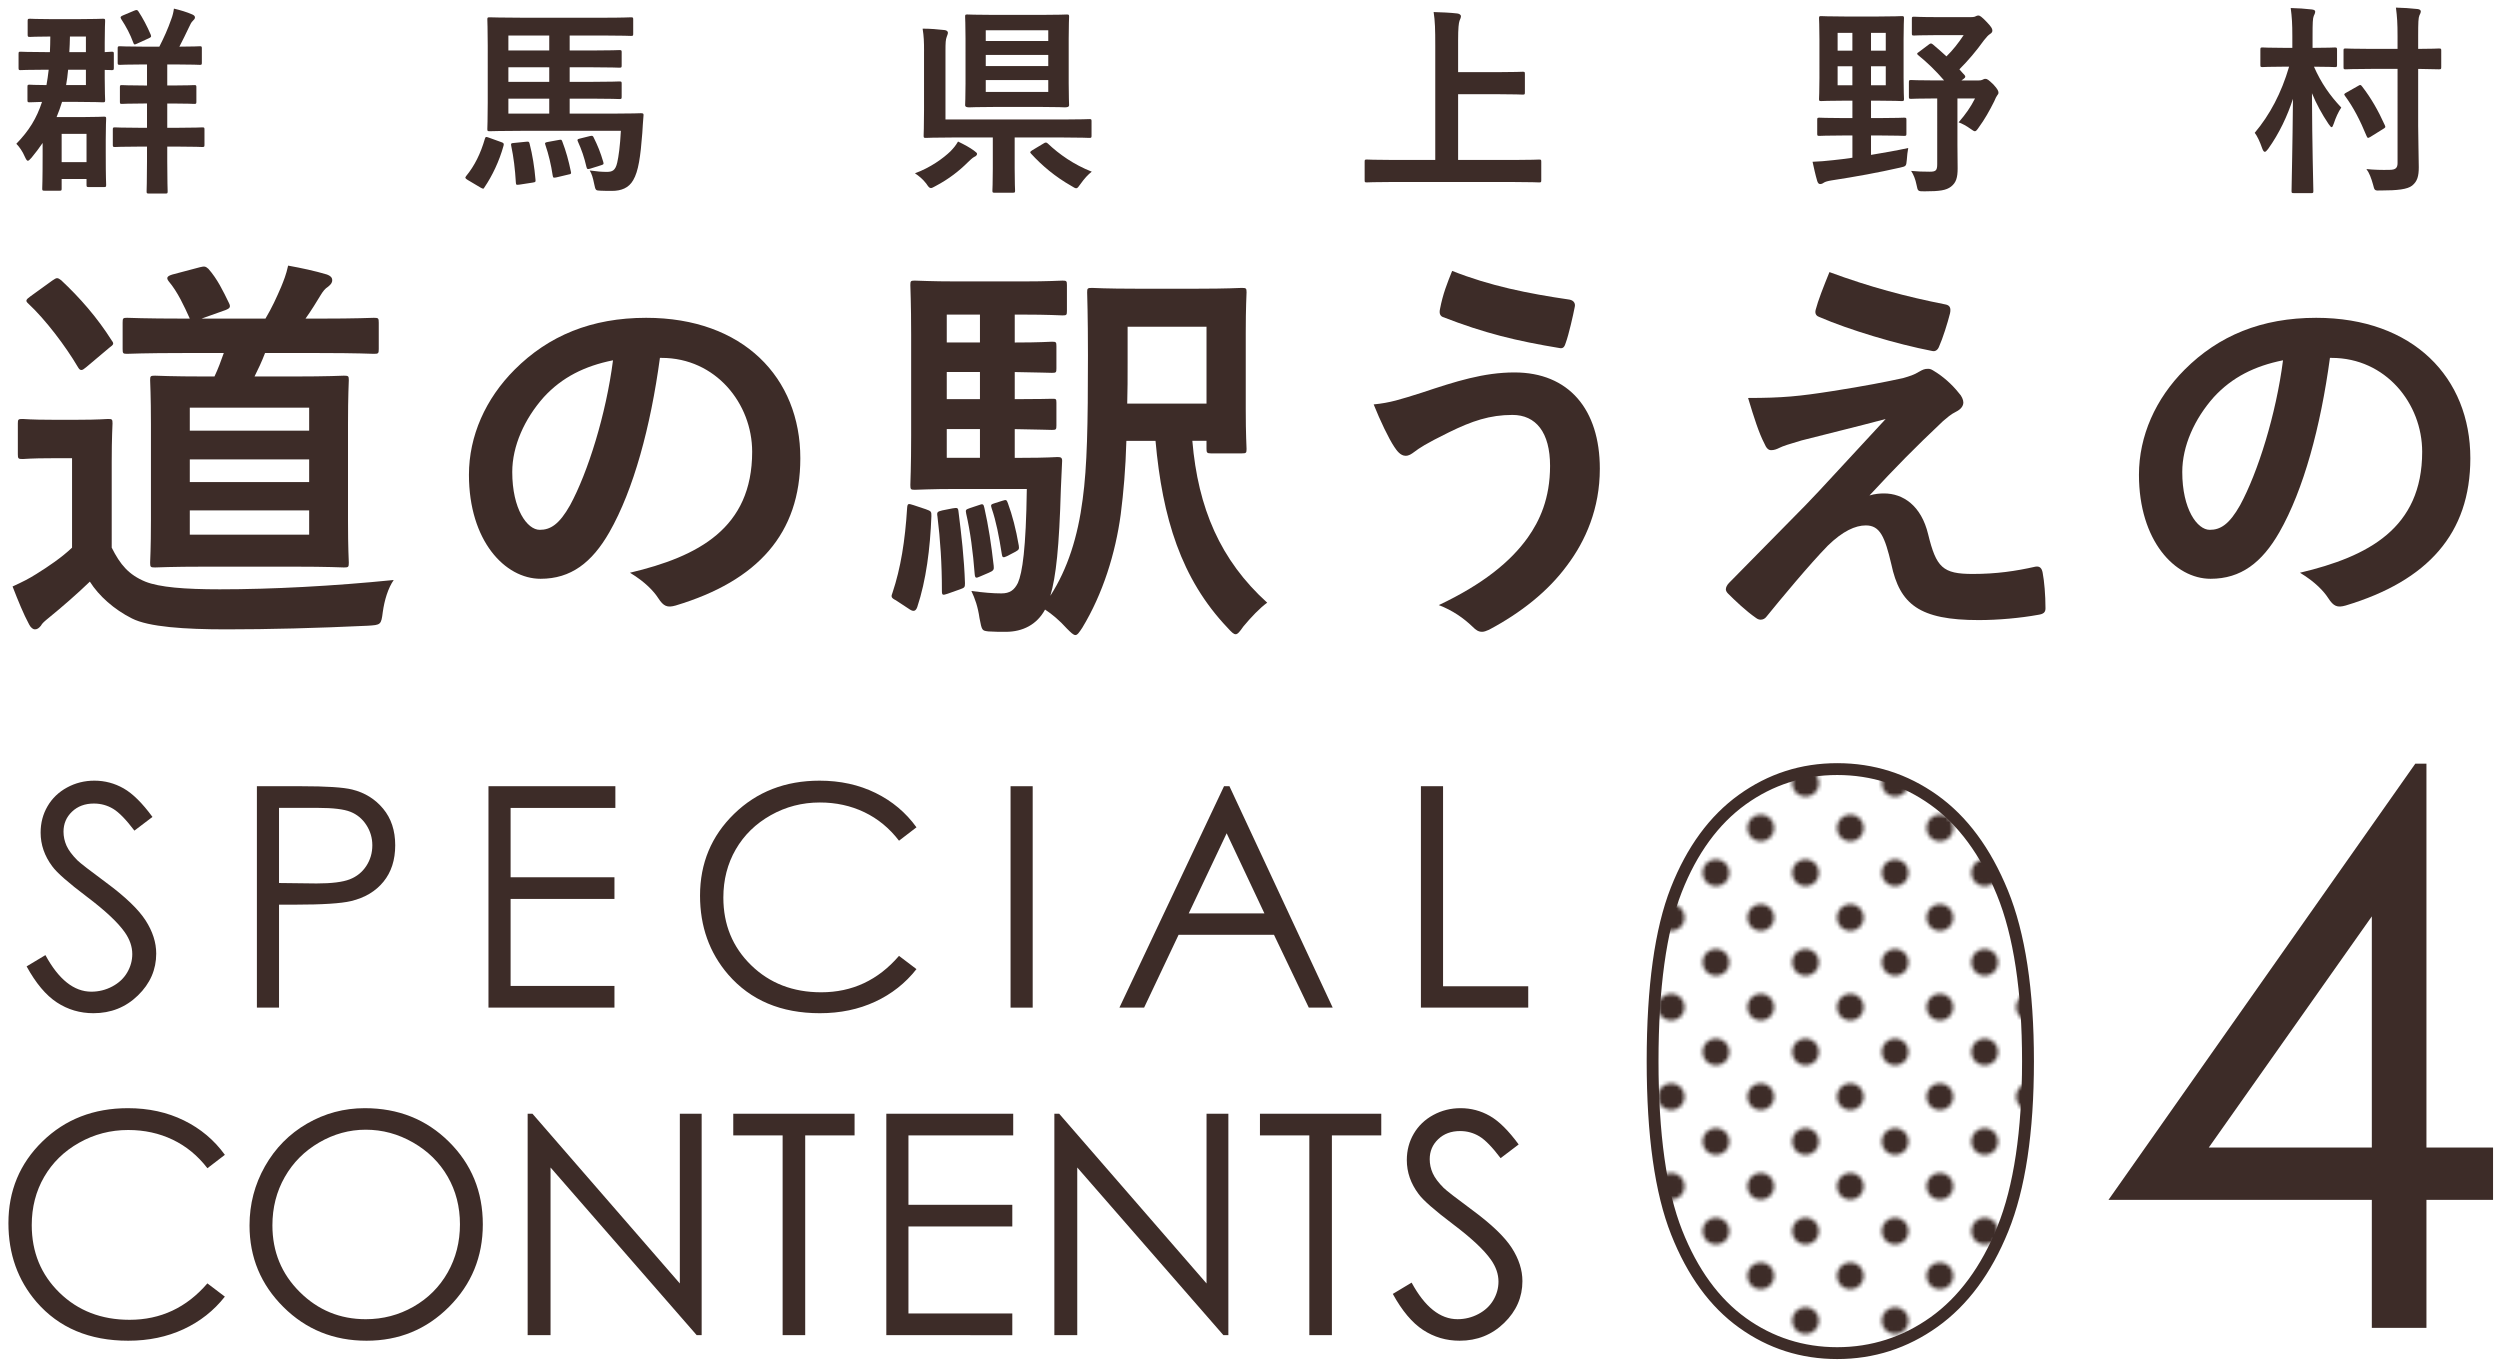 <?xml version="1.0" encoding="utf-8"?>
<!-- Generator: Adobe Illustrator 15.0.0, SVG Export Plug-In  -->
<!DOCTYPE svg PUBLIC "-//W3C//DTD SVG 1.1//EN" "http://www.w3.org/Graphics/SVG/1.1/DTD/svg11.dtd">
<svg version="1.1"
	 xmlns="http://www.w3.org/2000/svg" xmlns:xlink="http://www.w3.org/1999/xlink" xmlns:a="http://ns.adobe.com/AdobeSVGViewerExtensions/3.0/"
	 x="0px" y="0px" width="211px" height="115px" viewBox="-0.333 0 211 115" enable-background="new -0.333 0 211 115"
	 xml:space="preserve">
<defs>
	
		<pattern  x="-139" y="4783" width="48" height="48" patternUnits="userSpaceOnUse" id="Unnamed_Pattern" viewBox="3.6 -51.599 48 48" overflow="visible">
		<g>
			<polygon fill="none" points="3.6,-51.6 51.6,-51.6 51.6,-3.6 3.6,-3.6 			"/>
			<g>
				<defs>
					<rect id="SVGID_1_" x="3.6" y="-51.6" width="48" height="48"/>
				</defs>
				<clipPath id="SVGID_2_">
					<use xlink:href="#SVGID_1_"  overflow="visible"/>
				</clipPath>
				<g clip-path="url(#SVGID_2_)">
					<path fill="#3D2C28" d="M27.6,0c1.988,0,3.6-1.609,3.6-3.6c0-1.988-1.612-3.6-3.6-3.6c-1.989,0-3.6,1.611-3.6,3.6
						C24-1.609,25.611,0,27.6,0z"/>
					<path fill="#3D2C28" d="M51.6,0c1.988,0,3.6-1.609,3.6-3.6c0-1.988-1.612-3.6-3.6-3.6c-1.989,0-3.6,1.611-3.6,3.6
						C48-1.609,49.611,0,51.6,0z"/>
					<path fill="#3D2C28" d="M27.6-24c1.988,0,3.6-1.609,3.6-3.6c0-1.988-1.612-3.6-3.6-3.6c-1.989,0-3.6,1.611-3.6,3.6
						C24-25.609,25.611-24,27.6-24z"/>
					<path fill="#3D2C28" d="M51.6-24c1.988,0,3.6-1.609,3.6-3.6c0-1.988-1.612-3.6-3.6-3.6c-1.989,0-3.6,1.611-3.6,3.6
						C48-25.609,49.611-24,51.6-24z"/>
					<path fill="#3D2C28" d="M39.6-12c1.988,0,3.6-1.609,3.6-3.6c0-1.988-1.612-3.6-3.6-3.6c-1.989,0-3.6,1.611-3.6,3.6
						C36-13.609,37.611-12,39.6-12z"/>
					<path fill="#3D2C28" d="M15.6-12c1.988,0,3.6-1.609,3.6-3.6c0-1.988-1.612-3.6-3.6-3.6c-1.989,0-3.6,1.611-3.6,3.6
						C12-13.609,13.611-12,15.6-12z"/>
					<path fill="#3D2C28" d="M39.6-36c1.988,0,3.6-1.609,3.6-3.6c0-1.988-1.612-3.6-3.6-3.6c-1.989,0-3.6,1.611-3.6,3.6
						C36-37.609,37.611-36,39.6-36z"/>
					<path fill="#3D2C28" d="M15.6-36c1.988,0,3.6-1.609,3.6-3.6c0-1.988-1.612-3.6-3.6-3.6c-1.989,0-3.6,1.611-3.6,3.6
						C12-37.609,13.611-36,15.6-36z"/>
				</g>
				<g clip-path="url(#SVGID_2_)">
					<path fill="#3D2C28" d="M3.6,0c1.988,0,3.6-1.609,3.6-3.6c0-1.988-1.612-3.6-3.6-3.6C1.611-7.199,0-5.588,0-3.6
						C0-1.609,1.611,0,3.6,0z"/>
					<path fill="#3D2C28" d="M3.6-24c1.988,0,3.6-1.609,3.6-3.6c0-1.988-1.612-3.6-3.6-3.6c-1.989,0-3.6,1.611-3.6,3.6
						C0-25.609,1.611-24,3.6-24z"/>
				</g>
				<g clip-path="url(#SVGID_2_)">
					<path fill="#3D2C28" d="M27.6-47.999c1.988,0,3.6-1.609,3.6-3.6c0-1.988-1.612-3.6-3.6-3.6c-1.989,0-3.6,1.611-3.6,3.6
						C24-49.608,25.611-47.999,27.6-47.999z"/>
					<path fill="#3D2C28" d="M51.6-47.999c1.988,0,3.6-1.609,3.6-3.6c0-1.988-1.612-3.6-3.6-3.6c-1.989,0-3.6,1.611-3.6,3.6
						C48-49.608,49.611-47.999,51.6-47.999z"/>
				</g>
				<path clip-path="url(#SVGID_2_)" fill="#3D2C28" d="M3.6-47.999c1.988,0,3.6-1.609,3.6-3.6c0-1.988-1.612-3.6-3.6-3.6
					c-1.989,0-3.6,1.611-3.6,3.6C0-49.608,1.611-47.999,3.6-47.999z"/>
			</g>
		</g>
	</pattern>
</defs>
<path fill="#3D2C28" d="M9.095,46.221c0.718,1.434,1.435,2.288,2.835,2.868c1.195,0.478,3.313,0.649,6.283,0.649
	c4.405,0,9.596-0.273,14.684-0.786c-0.478,0.683-0.785,1.708-0.922,2.698c-0.137,1.092-0.171,1.092-1.264,1.161
	c-4.337,0.205-8.4,0.307-11.952,0.307c-3.517,0-6.557-0.205-7.956-0.922c-1.503-0.751-2.801-1.912-3.552-3.107
	c-1.059,1.024-2.356,2.151-3.449,3.04c-0.376,0.307-0.58,0.478-0.683,0.683c-0.171,0.205-0.308,0.307-0.513,0.307
	c-0.137,0-0.342-0.137-0.478-0.41c-0.479-0.888-0.923-1.981-1.4-3.21c0.888-0.41,1.366-0.649,2.015-1.059
	c0.99-0.615,2.151-1.4,3.005-2.219v-7.547H4.076c-1.844,0-2.322,0.068-2.493,0.068c-0.376,0-0.41-0.034-0.41-0.41v-2.595
	c0-0.342,0.034-0.376,0.41-0.376c0.171,0,0.649,0.068,2.493,0.068h2.151c1.81,0,2.356-0.068,2.562-0.068
	c0.341,0,0.375,0.034,0.375,0.376c0,0.205-0.068,1.161-0.068,3.244V46.221z M4.076,23.682c0.205-0.136,0.308-0.205,0.409-0.205
	c0.103,0,0.205,0.068,0.342,0.171c1.571,1.468,3.039,3.142,4.269,5.088c0.205,0.273,0.171,0.341-0.205,0.614L6.944,30.99
	c-0.205,0.171-0.308,0.239-0.409,0.239c-0.137,0-0.205-0.102-0.308-0.273c-1.024-1.741-2.732-3.995-4.166-5.327
	c-0.273-0.239-0.205-0.342,0.171-0.615L4.076,23.682z M15.311,29.795c-3.552,0-4.713,0.068-4.918,0.068
	c-0.342,0-0.376-0.034-0.376-0.41v-2.22c0-0.376,0.034-0.41,0.376-0.41c0.205,0,1.366,0.068,4.918,0.068h0.375
	c-0.478-1.058-1.024-2.253-1.775-3.141c-0.239-0.308-0.137-0.444,0.308-0.581l2.321-0.615c0.41-0.103,0.479-0.068,0.718,0.137
	c0.751,0.854,1.229,1.844,1.741,2.902c0.171,0.342,0.034,0.444-0.308,0.581l-2.015,0.717h5.396c0.547-0.922,0.922-1.741,1.332-2.697
	c0.205-0.513,0.41-0.991,0.581-1.776c1.127,0.205,2.254,0.444,3.278,0.751c0.272,0.102,0.443,0.239,0.443,0.478
	c0,0.239-0.137,0.375-0.342,0.546c-0.272,0.17-0.443,0.409-0.614,0.683c-0.376,0.615-0.785,1.298-1.298,2.015h1.093
	c3.313,0,4.474-0.068,4.679-0.068c0.376,0,0.41,0.034,0.41,0.41v2.22c0,0.376-0.034,0.41-0.41,0.41
	c-0.205,0-1.366-0.068-4.679-0.068h-4.508c-0.272,0.717-0.58,1.366-0.888,1.98h3.244c3.039,0,4.132-0.069,4.303-0.069
	c0.376,0,0.41,0.035,0.41,0.376c0,0.205-0.068,1.264-0.068,3.722v8.128c0,2.424,0.068,3.347,0.068,3.551
	c0,0.375-0.034,0.41-0.41,0.41c-0.171,0-1.264-0.068-4.303-0.068h-7.308c-3.039,0-4.132,0.068-4.337,0.068
	c-0.376,0-0.41-0.034-0.41-0.41c0-0.205,0.068-1.127,0.068-3.551v-8.128c0-2.458-0.068-3.517-0.068-3.722
	c0-0.341,0.034-0.376,0.41-0.376c0.205,0,1.298,0.069,4.337,0.069h0.683c0.308-0.649,0.547-1.298,0.786-1.98H15.311z M15.686,36.351
	H25.76v-1.946H15.686V36.351z M25.76,40.688v-1.913H15.686v1.913H25.76z M25.76,43.079H15.686v2.049H25.76V43.079z"/>
<path fill="#3D2C28" d="M55.365,30.205c-0.785,5.805-2.22,11.133-4.269,14.718c-1.468,2.561-3.244,3.927-5.805,3.927
	c-3.006,0-6.045-3.21-6.045-8.776c0-3.278,1.4-6.42,3.859-8.879c2.868-2.869,6.488-4.371,11.098-4.371
	c8.196,0,13.012,5.054,13.012,11.85c0,6.352-3.586,10.347-10.519,12.431c-0.717,0.205-1.024,0.068-1.469-0.615
	c-0.375-0.581-1.092-1.366-2.39-2.151c5.771-1.366,10.313-3.757,10.313-10.211c0-4.063-3.073-7.922-7.649-7.922H55.365z
	 M45.564,33.517c-1.639,1.844-2.663,4.132-2.663,6.318c0,3.142,1.264,4.883,2.322,4.883c0.888,0,1.639-0.444,2.561-2.083
	c1.503-2.766,3.04-7.684,3.62-12.226C49.013,30.888,47.101,31.844,45.564,33.517z"/>
<path fill="#3D2C28" d="M77.798,42.976c0.479,0.171,0.479,0.205,0.479,0.581c-0.103,2.732-0.444,5.43-1.195,7.684
	c-0.137,0.376-0.342,0.376-0.615,0.205l-1.195-0.786c-0.409-0.205-0.409-0.307-0.273-0.649c0.684-2.049,1.06-4.371,1.229-7.137
	c0.034-0.41,0.103-0.376,0.547-0.239L77.798,42.976z M80.462,41.269c-2.322,0-3.211,0.069-3.586,0.069
	c-0.342,0-0.376-0.035-0.376-0.41c0-0.205,0.068-1.468,0.068-4.166v-8.503c0-2.698-0.068-3.961-0.068-4.2
	c0-0.341,0.034-0.376,0.376-0.376c0.375,0,1.264,0.069,3.586,0.069h5.497c2.22,0,3.177-0.069,3.381-0.069
	c0.342,0,0.376,0.035,0.376,0.376v2.186c0,0.341-0.034,0.375-0.376,0.375c-0.204,0-1.161-0.068-3.381-0.068h-0.648v2.356
	c2.151,0,2.937-0.068,3.142-0.068c0.342,0,0.376,0.034,0.376,0.376v1.878c0,0.341-0.034,0.375-0.376,0.375
	c-0.205,0-0.99-0.034-3.142-0.068v2.289c2.117,0,2.937-0.034,3.142-0.034c0.342,0,0.376,0,0.376,0.341v1.913
	c0,0.342-0.034,0.376-0.376,0.376c-0.205,0-0.99-0.034-3.142-0.068v2.424h0.614c2.152,0,2.801-0.068,3.006-0.068
	c0.307,0,0.409,0.068,0.375,0.443l-0.102,2.254c-0.137,4.884-0.41,7.411-0.889,9.016c1.469-2.288,2.322-4.986,2.732-8.162
	c0.375-2.766,0.443-6.215,0.443-12.123c0-3.517-0.068-5.123-0.068-5.327c0-0.342,0.034-0.375,0.41-0.375
	c0.205,0,1.093,0.068,3.825,0.068h4.985c2.698,0,3.62-0.068,3.825-0.068c0.375,0,0.409,0.034,0.409,0.375
	c0,0.205-0.068,1.195-0.068,3.415v6.42c0,2.254,0.068,3.142,0.068,3.381c0,0.341-0.034,0.375-0.409,0.375h-2.596
	c-0.342,0-0.376-0.068-0.376-0.41v-0.649h-1.195c0.479,5.669,2.356,10.074,6.318,13.66c-0.615,0.444-1.366,1.229-2.016,2.015
	c-0.307,0.444-0.478,0.649-0.648,0.649s-0.342-0.171-0.683-0.546c-3.928-4.132-5.498-9.289-6.079-15.777h-2.459
	c-0.068,2.391-0.238,4.303-0.478,6.215c-0.444,3.278-1.503,6.693-3.244,9.562c-0.273,0.41-0.41,0.615-0.581,0.615
	c-0.17,0-0.375-0.205-0.717-0.546c-0.614-0.683-1.264-1.229-1.844-1.605c-0.684,1.264-1.879,1.878-3.313,1.878
	c-0.444,0-1.024,0-1.469-0.034c-0.546-0.068-0.546-0.068-0.751-1.126c-0.137-0.957-0.376-1.639-0.684-2.288
	c1.024,0.136,1.811,0.205,2.527,0.205s1.093-0.273,1.4-0.888c0.375-0.854,0.683-2.869,0.751-7.923H80.462z M80.052,42.908
	c0.41-0.068,0.478-0.068,0.512,0.273c0.239,1.912,0.479,3.927,0.547,6.044c0,0.341-0.034,0.375-0.41,0.512l-1.059,0.375
	c-0.409,0.137-0.478,0.137-0.478-0.239c0-2.322-0.137-4.337-0.376-6.284c-0.068-0.375,0-0.41,0.41-0.512L80.052,42.908z
	 M82.375,28.907V26.55h-2.801v2.356H82.375z M82.375,33.688v-2.289h-2.801v2.289H82.375z M82.375,38.639v-2.424h-2.801v2.424H82.375
	z M82.272,42.635c0.342-0.137,0.409-0.103,0.478,0.239c0.342,1.502,0.581,3.073,0.786,4.883c0.034,0.307,0,0.409-0.41,0.581
	l-0.717,0.307c-0.376,0.171-0.444,0.171-0.479-0.205c-0.137-1.81-0.376-3.62-0.717-5.088c-0.068-0.342-0.034-0.342,0.341-0.478
	L82.272,42.635z M84.287,42.259c0.308-0.103,0.342-0.069,0.444,0.205c0.375,1.024,0.683,2.186,0.922,3.586
	c0.034,0.273,0.034,0.341-0.273,0.512l-0.717,0.375c-0.342,0.171-0.41,0.102-0.444-0.17C83.979,45.23,83.74,44,83.365,42.908
	c-0.103-0.307-0.068-0.341,0.273-0.444L84.287,42.259z M94.838,27.575v3.005c0,1.298,0,2.425-0.034,3.483h6.693v-6.488H94.838z"/>
<path fill="#3D2C28" d="M119.668,33.142c2.869-0.957,5.225-1.708,7.82-1.708c4.576,0,7.205,3.108,7.205,8.128
	c0,3.346-1.194,6.078-2.766,8.162c-1.605,2.186-3.893,3.995-6.591,5.43c-0.239,0.103-0.41,0.17-0.58,0.17
	c-0.308,0-0.513-0.136-0.82-0.444c-0.751-0.717-1.673-1.366-2.834-1.81c3.756-1.776,6.078-3.688,7.513-5.703
	c0.99-1.4,1.878-3.278,1.878-6.044c0-2.834-1.195-4.303-3.176-4.303c-1.912,0-3.415,0.512-5.361,1.468
	c-2.015,0.991-2.493,1.332-2.902,1.639c-0.273,0.205-0.479,0.342-0.752,0.342c-0.443,0-0.751-0.444-0.956-0.751
	c-0.478-0.717-1.195-2.22-1.741-3.585C117.005,33.995,117.825,33.722,119.668,33.142z M132.133,25.287
	c0.375,0.069,0.512,0.342,0.443,0.615c-0.136,0.717-0.512,2.356-0.751,3.005c-0.103,0.341-0.205,0.512-0.479,0.478
	c-3.722-0.614-6.386-1.263-9.902-2.629c-0.171-0.068-0.342-0.239-0.239-0.683c0.239-1.264,0.614-2.186,1.024-3.21
	C125.406,24.125,128.616,24.774,132.133,25.287z"/>
<path fill="#3D2C28" d="M154.344,33.005c2.63-0.41,4.542-0.786,5.942-1.093c0.58-0.17,0.922-0.273,1.366-0.546
	c0.307-0.171,0.443-0.239,0.751-0.239c0.205,0,0.308,0.068,0.58,0.239c0.615,0.375,1.4,1.024,2.016,1.81
	c0.238,0.239,0.375,0.581,0.375,0.786c0,0.307-0.205,0.581-0.614,0.785c-0.479,0.239-0.718,0.479-1.093,0.786
	c-2.527,2.391-3.928,3.825-6.216,6.283c0.444-0.136,0.889-0.17,1.229-0.17c1.605,0,3.142,1.024,3.723,3.449
	c0.683,2.8,1.229,3.347,3.756,3.347c2.016,0,3.62-0.239,5.294-0.615c0.375-0.068,0.546,0.136,0.614,0.513
	c0.137,0.717,0.239,1.878,0.239,3.005c0,0.341-0.171,0.478-0.615,0.546c-1.502,0.273-3.381,0.444-5.02,0.444
	c-5.02,0-6.659-1.332-7.376-4.712c-0.547-2.322-0.956-3.278-2.151-3.278c-0.888,0-1.947,0.478-3.21,1.708
	c-1.537,1.571-4.03,4.576-5.191,6.01c-0.103,0.136-0.272,0.239-0.478,0.239c-0.103,0-0.239-0.034-0.376-0.136
	c-0.888-0.615-1.775-1.469-2.391-2.083c-0.103-0.103-0.17-0.239-0.17-0.342c0-0.171,0.102-0.375,0.272-0.546
	c2.186-2.22,4.269-4.337,6.454-6.557c1.332-1.366,3.107-3.347,6.762-7.274c-2.561,0.683-4.849,1.229-7.103,1.81
	c-1.059,0.308-1.571,0.478-1.845,0.615c-0.272,0.137-0.478,0.205-0.717,0.205s-0.41-0.171-0.58-0.581
	c-0.444-0.854-0.854-2.117-1.366-3.824C150.144,33.585,151.51,33.449,154.344,33.005z M163.873,25.697
	c0.341,0.068,0.478,0.273,0.375,0.751c-0.205,0.819-0.614,2.117-0.922,2.8c-0.103,0.273-0.308,0.444-0.58,0.376
	c-3.006-0.581-7.001-1.776-9.528-2.869c-0.205-0.068-0.409-0.239-0.307-0.615c0.204-0.785,0.648-1.912,1.161-3.176
	C157.486,24.229,160.594,25.048,163.873,25.697z"/>
<path fill="#3D2C28" d="M196.314,30.205c-0.785,5.805-2.22,11.133-4.269,14.718c-1.468,2.561-3.244,3.927-5.805,3.927
	c-3.006,0-6.045-3.21-6.045-8.776c0-3.278,1.4-6.42,3.859-8.879c2.868-2.869,6.488-4.371,11.098-4.371
	c8.196,0,13.012,5.054,13.012,11.85c0,6.352-3.586,10.347-10.519,12.431c-0.717,0.205-1.024,0.068-1.469-0.615
	c-0.375-0.581-1.092-1.366-2.39-2.151c5.771-1.366,10.313-3.757,10.313-10.211c0-4.063-3.073-7.922-7.649-7.922H196.314z
	 M186.513,33.517c-1.639,1.844-2.663,4.132-2.663,6.318c0,3.142,1.264,4.883,2.322,4.883c0.888,0,1.639-0.444,2.561-2.083
	c1.503-2.766,3.04-7.684,3.62-12.226C189.962,30.888,188.05,31.844,186.513,33.517z"/>
<path fill="#3D2C28" d="M1.913,81.563L3.5,80.611c1.118,2.058,2.409,3.087,3.875,3.087c0.626,0,1.215-0.146,1.766-0.438
	s0.97-0.684,1.258-1.175c0.288-0.491,0.432-1.012,0.432-1.563c0-0.626-0.212-1.24-0.635-1.842c-0.585-0.83-1.651-1.829-3.201-2.998
	c-1.559-1.177-2.528-2.028-2.909-2.553c-0.661-0.881-0.991-1.833-0.991-2.858c0-0.813,0.194-1.554,0.584-2.223
	c0.39-0.669,0.938-1.196,1.646-1.582s1.476-0.578,2.306-0.578c0.881,0,1.704,0.218,2.471,0.654c0.767,0.437,1.577,1.239,2.433,2.407
	l-1.524,1.156c-0.703-0.931-1.302-1.545-1.797-1.842c-0.496-0.296-1.036-0.444-1.62-0.444c-0.754,0-1.37,0.229-1.849,0.686
	c-0.479,0.457-0.718,1.021-0.718,1.689c0,0.406,0.085,0.8,0.254,1.182c0.17,0.381,0.479,0.796,0.928,1.245
	c0.245,0.237,1.05,0.86,2.414,1.868c1.617,1.194,2.727,2.257,3.328,3.188c0.601,0.931,0.901,1.867,0.901,2.807
	c0,1.355-0.514,2.532-1.543,3.532s-2.28,1.499-3.754,1.499c-1.135,0-2.164-0.303-3.087-0.909C3.543,84,2.692,82.986,1.913,81.563z"
	/>
<path fill="#3D2C28" d="M21.348,66.357h3.723c2.134,0,3.574,0.093,4.319,0.279c1.066,0.263,1.939,0.803,2.616,1.62
	c0.678,0.817,1.017,1.844,1.017,3.081c0,1.245-0.33,2.271-0.991,3.08c-0.66,0.809-1.57,1.353-2.73,1.633
	c-0.848,0.203-2.431,0.304-4.751,0.304h-1.334v8.689h-1.868V66.357z M23.216,68.187v6.339l3.163,0.038
	c1.278,0,2.214-0.116,2.808-0.349c0.593-0.232,1.059-0.609,1.397-1.129c0.338-0.519,0.508-1.1,0.508-1.743
	c0-0.625-0.17-1.198-0.508-1.718c-0.339-0.52-0.786-0.889-1.341-1.109c-0.555-0.22-1.463-0.33-2.725-0.33H23.216z"/>
<path fill="#3D2C28" d="M40.894,66.357h10.71v1.83h-8.842v5.856h8.765v1.829h-8.765v7.343h8.765v1.829H40.894V66.357z"/>
<path fill="#3D2C28" d="M77.018,69.825l-1.474,1.131c-0.813-1.059-1.789-1.861-2.928-2.407c-1.14-0.546-2.391-0.819-3.754-0.819
	c-1.491,0-2.871,0.358-4.142,1.073c-1.271,0.716-2.255,1.677-2.954,2.884c-0.698,1.207-1.048,2.564-1.048,4.071
	c0,2.278,0.781,4.18,2.344,5.704c1.563,1.525,3.534,2.287,5.914,2.287c2.616,0,4.806-1.024,6.567-3.074l1.474,1.118
	c-0.932,1.186-2.094,2.103-3.487,2.75s-2.949,0.972-4.668,0.972c-3.27,0-5.849-1.088-7.737-3.265
	c-1.583-1.838-2.375-4.057-2.375-6.657c0-2.735,0.959-5.037,2.877-6.904c1.919-1.867,4.321-2.801,7.21-2.801
	c1.744,0,3.319,0.345,4.726,1.035C74.968,67.613,76.121,68.581,77.018,69.825z"/>
<path fill="#3D2C28" d="M84.958,66.357h1.868v18.687h-1.868V66.357z"/>
<path fill="#3D2C28" d="M103.432,66.357l8.715,18.687h-2.017l-2.939-6.148h-8.05l-2.911,6.148h-2.084l8.829-18.687H103.432z
	 M103.197,70.328l-3.202,6.764h6.389L103.197,70.328z"/>
<path fill="#3D2C28" d="M119.593,66.357h1.868V83.24h7.189v1.804h-9.058V66.357z"/>
<path fill="#3D2C28" d="M18.646,97.468l-1.474,1.13c-0.813-1.059-1.789-1.861-2.928-2.407c-1.14-0.546-2.391-0.819-3.754-0.819
	c-1.491,0-2.871,0.357-4.142,1.074c-1.271,0.715-2.255,1.677-2.954,2.883c-0.698,1.207-1.048,2.564-1.048,4.071
	c0,2.278,0.781,4.18,2.344,5.704c1.563,1.524,3.534,2.287,5.914,2.287c2.616,0,4.806-1.024,6.567-3.074l1.474,1.118
	c-0.932,1.186-2.094,2.103-3.487,2.75s-2.949,0.972-4.668,0.972c-3.27,0-5.849-1.088-7.737-3.265
	c-1.583-1.837-2.375-4.057-2.375-6.657c0-2.735,0.959-5.037,2.877-6.904c1.919-1.867,4.321-2.801,7.21-2.801
	c1.744,0,3.319,0.345,4.726,1.035C16.596,95.256,17.749,96.223,18.646,97.468z"/>
<path fill="#3D2C28" d="M30.452,93.53c2.83,0,5.198,0.944,7.105,2.833c1.906,1.889,2.86,4.213,2.86,6.975
	c0,2.735-0.951,5.056-2.854,6.961c-1.902,1.906-4.222,2.858-6.959,2.858c-2.771,0-5.11-0.948-7.017-2.845
	c-1.907-1.897-2.86-4.192-2.86-6.886c0-1.795,0.435-3.459,1.303-4.992c0.869-1.533,2.053-2.733,3.553-3.602
	C27.083,93.964,28.706,93.53,30.452,93.53z M30.534,95.347c-1.382,0-2.693,0.36-3.932,1.081s-2.205,1.691-2.9,2.912
	c-0.696,1.22-1.044,2.581-1.044,4.081c0,2.221,0.77,4.096,2.31,5.625c1.539,1.53,3.396,2.295,5.566,2.295
	c1.451,0,2.793-0.352,4.027-1.055s2.197-1.666,2.889-2.886c0.691-1.221,1.037-2.577,1.037-4.069c0-1.483-0.346-2.824-1.037-4.024
	c-0.691-1.199-1.665-2.159-2.921-2.879C33.274,95.707,31.942,95.347,30.534,95.347z"/>
<path fill="#3D2C28" d="M44.201,112.687V94h0.407l12.437,14.325V94h1.842v18.687h-0.419l-12.335-14.15v14.15H44.201z"/>
<path fill="#3D2C28" d="M61.554,95.83V94h10.239v1.83h-4.167v16.857h-1.905V95.83H61.554z"/>
<path fill="#3D2C28" d="M74.472,94h10.71v1.83H76.34v5.856h8.765v1.829H76.34v7.343h8.765v1.83H74.472V94z"/>
<path fill="#3D2C28" d="M88.655,112.687V94h0.407l12.437,14.325V94h1.842v18.687h-0.419l-12.335-14.15v14.15H88.655z"/>
<path fill="#3D2C28" d="M106.007,95.83V94h10.239v1.83h-4.167v16.857h-1.905V95.83H106.007z"/>
<path fill="#3D2C28" d="M117.219,109.206l1.588-0.953c1.118,2.058,2.409,3.087,3.875,3.087c0.626,0,1.215-0.146,1.766-0.438
	c0.551-0.292,0.97-0.684,1.258-1.175s0.432-1.012,0.432-1.563c0-0.627-0.212-1.241-0.635-1.842c-0.585-0.83-1.651-1.829-3.201-2.998
	c-1.559-1.177-2.528-2.028-2.909-2.554c-0.661-0.88-0.991-1.833-0.991-2.858c0-0.813,0.194-1.554,0.584-2.223
	c0.39-0.668,0.938-1.196,1.646-1.581c0.707-0.386,1.476-0.578,2.306-0.578c0.881,0,1.704,0.218,2.471,0.654
	c0.767,0.437,1.577,1.239,2.433,2.408l-1.524,1.156c-0.703-0.931-1.302-1.545-1.797-1.842c-0.496-0.296-1.036-0.445-1.62-0.445
	c-0.754,0-1.37,0.229-1.849,0.686c-0.479,0.458-0.718,1.021-0.718,1.69c0,0.406,0.085,0.8,0.254,1.181
	c0.17,0.381,0.479,0.796,0.928,1.245c0.245,0.237,1.05,0.86,2.414,1.868c1.617,1.194,2.727,2.257,3.328,3.188
	c0.601,0.932,0.901,1.868,0.901,2.808c0,1.355-0.514,2.532-1.543,3.531c-1.029,1-2.28,1.499-3.754,1.499
	c-1.135,0-2.164-0.303-3.087-0.908C118.85,111.643,117.999,110.628,117.219,109.206z"/>
<pattern  id="SVGID_3_" xlink:href="#Unnamed_Pattern" patternTransform="matrix(0.315 0 0 0.315 -5058.388 -7103.014)">
</pattern>
<path fill="url(#SVGID_3_)" d="M154.728,114.205c-2.939,0-5.623-0.856-7.977-2.543c-2.362-1.692-4.237-4.263-5.573-7.639
	c-1.348-3.407-2.031-8.269-2.031-14.448c0-6.224,0.673-11.09,2-14.466c1.314-3.343,3.189-5.907,5.572-7.622
	c2.376-1.709,5.071-2.575,8.01-2.575c2.982,0,5.722,0.873,8.141,2.593c2.427,1.726,4.379,4.364,5.8,7.839
	c1.434,3.503,2.16,8.292,2.16,14.231c0,5.918-0.716,10.686-2.128,14.168c-1.4,3.453-3.352,6.09-5.801,7.837
	C160.459,113.321,157.709,114.205,154.728,114.205z"/>
<path fill="#3D2C28" d="M154.728,65.411c2.876,0,5.518,0.841,7.851,2.5c2.349,1.67,4.242,4.234,5.627,7.62
	c1.409,3.443,2.123,8.168,2.123,14.042c0,5.854-0.704,10.557-2.092,13.979c-1.364,3.364-3.258,5.928-5.628,7.619
	c-2.354,1.68-5.006,2.532-7.882,2.532c-2.833,0-5.419-0.824-7.687-2.45c-2.282-1.635-4.099-4.13-5.398-7.416
	c-1.325-3.349-1.997-8.148-1.997-14.265c0-6.161,0.661-10.966,1.965-14.283c1.278-3.252,3.095-5.742,5.398-7.399
	C149.299,66.245,151.896,65.411,154.728,65.411 M154.728,64.411c-3.061,0-5.827,0.89-8.302,2.669
	c-2.474,1.78-4.388,4.395-5.745,7.845c-1.356,3.451-2.034,8.333-2.034,14.649c0,6.272,0.688,11.149,2.067,14.632
	c1.378,3.483,3.292,6.104,5.746,7.861c2.453,1.758,5.208,2.637,8.269,2.637c3.102,0,5.923-0.906,8.463-2.718
	c2.539-1.812,4.53-4.497,5.973-8.057c1.444-3.559,2.166-8.344,2.166-14.355c0-6.033-0.733-10.84-2.197-14.421
	c-1.465-3.581-3.457-6.267-5.974-8.057C160.641,65.306,157.83,64.411,154.728,64.411L154.728,64.411z"/>
<path fill="#3D2C28" d="M3.521,5.884c-1.503,0-2.015,0.034-2.117,0.034c-0.154,0-0.171-0.017-0.171-0.205V4.552
	c0-0.171,0.017-0.188,0.171-0.188c0.103,0,0.614,0.034,2.117,0.034h0.358c0.017-0.393,0.034-0.836,0.034-1.315
	c-1.212,0-1.605,0.034-1.707,0.034c-0.188,0-0.205-0.017-0.205-0.205V1.769c0-0.17,0.017-0.188,0.205-0.188
	c0.102,0,0.512,0.034,1.826,0.034h2.203c1.366,0,2.015-0.034,2.117-0.034c0.171,0,0.188,0.017,0.188,0.188
	c0,0.103-0.034,0.667-0.034,1.844v0.786c0.342-0.017,0.529-0.034,0.581-0.034c0.171,0,0.188,0.017,0.188,0.188v1.161
	c0,0.188-0.017,0.205-0.188,0.205c-0.052,0-0.239-0.017-0.581-0.017v0.7c0,1.161,0.034,1.725,0.034,1.827
	c0,0.188-0.017,0.205-0.188,0.205c-0.103,0-0.751-0.034-2.117-0.034H4.904c-0.137,0.443-0.29,0.871-0.461,1.28h2.288
	c1.075,0,1.588-0.034,1.707-0.034c0.171,0,0.188,0.017,0.188,0.188c0,0.119-0.034,0.546-0.034,1.725v1.144
	c0,2.169,0.034,2.579,0.034,2.698c0,0.17-0.018,0.188-0.188,0.188H7.174c-0.188,0-0.204-0.017-0.204-0.188v-0.495H4.87v0.802
	c0,0.171-0.017,0.188-0.171,0.188H3.435c-0.188,0-0.204-0.017-0.204-0.188c0-0.103,0.034-0.615,0.034-2.852v-0.99
	c-0.291,0.427-0.598,0.836-0.939,1.247c-0.153,0.171-0.239,0.256-0.308,0.256c-0.085,0-0.153-0.12-0.256-0.341
	c-0.188-0.444-0.461-0.837-0.717-1.093c1.075-1.11,1.707-2.134,2.168-3.534c-0.7,0.017-0.956,0.034-1.041,0.034
	c-0.171,0-0.188-0.017-0.188-0.205V7.335c0-0.171,0.018-0.188,0.188-0.188c0.085,0,0.427,0.034,1.417,0.034
	c0.068-0.393,0.137-0.819,0.188-1.298H3.521z M4.87,11.296v2.39H6.97v-2.39H4.87z M6.918,7.182V5.884H5.417
	C5.382,6.345,5.314,6.772,5.246,7.182H6.918z M5.57,3.083c0,0.461-0.034,0.905-0.052,1.315h1.4V3.083H5.57z M13.783,5.44v1.776
	h0.427c1.298,0,1.741-0.034,1.844-0.034c0.171,0,0.188,0.017,0.188,0.188v1.212c0,0.171-0.018,0.188-0.188,0.188
	c-0.103,0-0.546-0.034-1.844-0.034h-0.427v2.049h0.905c1.468,0,1.946-0.034,2.049-0.034c0.171,0,0.188,0.017,0.188,0.188v1.281
	c0,0.17-0.017,0.188-0.188,0.188c-0.103,0-0.581-0.034-2.049-0.034h-0.905v1.247c0,1.639,0.034,2.442,0.034,2.527
	c0,0.17-0.018,0.188-0.188,0.188h-1.384c-0.188,0-0.205-0.017-0.205-0.188c0-0.103,0.034-0.888,0.034-2.527v-1.247h-0.631
	c-1.486,0-1.964,0.034-2.066,0.034c-0.171,0-0.188-0.017-0.188-0.188v-1.281c0-0.171,0.017-0.188,0.188-0.188
	c0.103,0,0.58,0.034,2.066,0.034h0.631V8.735h-0.272c-1.315,0-1.742,0.034-1.845,0.034c-0.153,0-0.17-0.017-0.17-0.188V7.37
	c0-0.171,0.017-0.188,0.17-0.188c0.103,0,0.529,0.034,1.845,0.034h0.272V5.44H11.75c-1.399,0-1.861,0.034-1.946,0.034
	c-0.188,0-0.205-0.017-0.205-0.188V4.091c0-0.171,0.018-0.188,0.205-0.188c0.085,0,0.547,0.034,1.946,0.034h1.366
	c0.393-0.769,0.717-1.486,1.008-2.322c0.102-0.256,0.188-0.598,0.222-0.888c0.512,0.119,1.093,0.29,1.554,0.495
	c0.153,0.068,0.222,0.154,0.222,0.239c0,0.12-0.068,0.188-0.171,0.29c-0.136,0.12-0.222,0.308-0.358,0.598
	c-0.239,0.512-0.495,1.024-0.785,1.588c1.178,0,1.622-0.034,1.725-0.034c0.153,0,0.171,0.017,0.171,0.188v1.195
	c0,0.17-0.018,0.188-0.171,0.188c-0.103,0-0.581-0.034-1.98-0.034H13.783z M11,0.898c0.205-0.085,0.256-0.068,0.342,0.052
	c0.393,0.597,0.733,1.246,1.041,1.963c0.068,0.188,0.052,0.222-0.171,0.324l-0.973,0.444c-0.223,0.103-0.257,0.103-0.324-0.085
	c-0.273-0.734-0.581-1.314-1.025-1.998c-0.085-0.153-0.051-0.205,0.137-0.291L11,0.898z"/>
<path fill="#3D2C28" d="M39.142,15.189c-0.222-0.137-0.239-0.188-0.137-0.324c0.718-0.871,1.229-1.912,1.588-3.159
	c0.068-0.188,0.086-0.171,0.342-0.086l1.042,0.376c0.204,0.068,0.238,0.12,0.188,0.308c-0.358,1.297-0.956,2.544-1.605,3.5
	c-0.051,0.085-0.068,0.12-0.119,0.12c-0.052,0-0.103-0.034-0.205-0.085L39.142,15.189z M43.769,11.041
	c-1.792,0-2.595,0.034-2.766,0.034c-0.188,0-0.205-0.017-0.205-0.188c0-0.103,0.034-0.802,0.034-2.22V3.869
	c0-1.417-0.034-2.101-0.034-2.22c0-0.17,0.018-0.188,0.205-0.188c0.171,0,0.974,0.035,2.766,0.035h6.83
	c1.656,0,2.22-0.035,2.322-0.035c0.171,0,0.188,0.018,0.188,0.188v1.195c0,0.171-0.017,0.188-0.188,0.188
	c-0.103,0-0.666-0.034-2.322-0.034h-2.852v1.263h1.879c1.639,0,2.202-0.034,2.305-0.034c0.188,0,0.205,0.017,0.205,0.188v1.11
	c0,0.171-0.018,0.188-0.205,0.188c-0.103,0-0.666-0.034-2.305-0.034h-1.879v1.229h1.879c1.639,0,2.202-0.034,2.305-0.034
	c0.188,0,0.205,0.017,0.205,0.188v1.11c0,0.171-0.018,0.188-0.205,0.188c-0.103,0-0.666-0.034-2.305-0.034h-1.879v1.263h3.637
	c1.674,0,2.271-0.034,2.374-0.034c0.188,0,0.239,0.034,0.222,0.188c-0.051,0.461-0.068,1.076-0.103,1.486
	c-0.153,1.98-0.324,3.227-0.769,3.978c-0.375,0.666-1.024,0.905-1.793,0.905c-0.307,0-0.631,0-0.956-0.017
	c-0.427-0.017-0.427-0.017-0.546-0.581c-0.103-0.512-0.205-0.854-0.376-1.126c0.615,0.085,1.024,0.119,1.435,0.119
	c0.461,0,0.734-0.102,0.888-0.785c0.119-0.529,0.239-1.366,0.308-2.681H43.769z M46.023,4.262V2.999h-3.449v1.263H46.023z
	 M46.023,6.909V5.679h-3.449v1.229H46.023z M46.023,9.589V8.326h-3.449v1.263H46.023z M44.077,11.962
	c0.222-0.017,0.239-0.017,0.29,0.171c0.239,0.922,0.41,1.998,0.495,3.022c0.018,0.171,0.018,0.222-0.238,0.256l-1.11,0.171
	c-0.273,0.034-0.29,0.034-0.308-0.171c-0.068-1.144-0.188-2.134-0.393-3.107c-0.034-0.188-0.017-0.223,0.239-0.239L44.077,11.962z
	 M46.843,11.809c0.204-0.034,0.222-0.034,0.29,0.154c0.308,0.802,0.529,1.605,0.717,2.527c0.034,0.153,0.034,0.205-0.205,0.239
	l-1.007,0.239c-0.256,0.051-0.29,0.051-0.324-0.154c-0.137-0.922-0.342-1.775-0.615-2.578c-0.068-0.188-0.034-0.205,0.205-0.256
	L46.843,11.809z M49.456,11.484c0.222-0.051,0.256-0.017,0.324,0.136c0.324,0.649,0.563,1.23,0.803,2.049
	c0.051,0.188,0.034,0.205-0.171,0.273l-0.922,0.29c-0.239,0.068-0.273,0.051-0.325-0.137c-0.188-0.819-0.409-1.451-0.717-2.134
	c-0.085-0.17-0.051-0.222,0.188-0.273L49.456,11.484z"/>
<path fill="#3D2C28" d="M81.874,12.714c0.188,0.137,0.257,0.205,0.257,0.273c0,0.103-0.103,0.205-0.239,0.256
	c-0.137,0.068-0.358,0.273-0.547,0.461c-0.699,0.7-1.604,1.417-2.715,1.998c-0.188,0.103-0.307,0.171-0.393,0.171
	c-0.137,0-0.222-0.12-0.393-0.376c-0.29-0.375-0.598-0.631-0.956-0.871c1.314-0.478,2.407-1.28,3.005-1.861
	c0.273-0.29,0.41-0.443,0.632-0.819C81.088,12.219,81.499,12.44,81.874,12.714z M77.657,4.33c0-0.819-0.018-1.263-0.12-1.912
	c0.632,0,1.264,0.051,1.861,0.12c0.171,0.017,0.273,0.119,0.273,0.222s-0.052,0.205-0.103,0.358
	c-0.085,0.222-0.103,0.461-0.103,1.178v5.789h9.903c1.588,0,2.135-0.034,2.237-0.034c0.17,0,0.188,0.017,0.188,0.188v1.212
	c0,0.17-0.018,0.188-0.188,0.188c-0.103,0-0.649-0.035-2.237-0.035h-4.063v2.63c0,1.263,0.034,1.742,0.034,1.844
	c0,0.17-0.018,0.188-0.188,0.188h-1.554c-0.153,0-0.171-0.017-0.171-0.188c0-0.12,0.034-0.581,0.034-1.844v-2.63h-3.38
	c-1.605,0-2.169,0.035-2.271,0.035c-0.171,0-0.188-0.018-0.188-0.188c0-0.12,0.034-0.768,0.034-2.186V4.33z M87.492,1.257
	c1.554,0,2.1-0.034,2.202-0.034c0.188,0,0.205,0.017,0.205,0.188c0,0.103-0.034,0.649-0.034,1.844v3.773
	c0,1.195,0.034,1.725,0.034,1.844c0,0.17-0.188,0.188-0.376,0.188c-0.102,0-0.478-0.034-2.031-0.034h-3.808
	c-1.554,0-2.083,0.034-2.203,0.034c-0.171,0-0.358-0.017-0.358-0.188c0-0.12,0.034-0.649,0.034-1.844V3.254
	c0-1.195-0.034-1.725-0.034-1.844c0-0.17,0.018-0.188,0.188-0.188c0.12,0,0.649,0.034,2.203,0.034H87.492z M82.865,3.459h5.275
	V2.555h-5.275V3.459z M88.14,5.577V4.638h-5.275v0.939H88.14z M88.14,6.755h-5.275v1.007h5.275V6.755z M87.731,12.116
	c0.102-0.068,0.153-0.085,0.204-0.085c0.052,0,0.103,0.017,0.171,0.085c0.956,0.905,2.186,1.775,3.705,2.374
	c-0.307,0.239-0.614,0.563-0.938,1.024c-0.188,0.256-0.257,0.376-0.376,0.376c-0.085,0-0.205-0.068-0.393-0.188
	c-1.383-0.785-2.493-1.725-3.415-2.732c-0.119-0.119-0.085-0.17,0.103-0.29L87.731,12.116z"/>
<path fill="#3D2C28" d="M117.199,15.36c-1.536,0-2.065,0.034-2.168,0.034c-0.171,0-0.188-0.017-0.188-0.188v-1.554
	c0-0.17,0.018-0.188,0.188-0.188c0.103,0,0.632,0.035,2.168,0.035h3.604v-9.63c0-1.383-0.018-2.083-0.137-2.852
	c0.648,0.017,1.417,0.051,1.997,0.12c0.171,0.017,0.308,0.12,0.308,0.222c0,0.137-0.068,0.256-0.119,0.392
	c-0.068,0.188-0.12,0.615-0.12,1.64v2.698h3.347c1.485,0,1.998-0.034,2.101-0.034c0.171,0,0.188,0.017,0.188,0.188v1.554
	c0,0.17-0.017,0.188-0.188,0.188c-0.103,0-0.615-0.034-2.101-0.034h-3.347v5.55h4.661c1.537,0,2.066-0.035,2.169-0.035
	c0.171,0,0.188,0.018,0.188,0.188v1.554c0,0.171-0.017,0.188-0.188,0.188c-0.103,0-0.632-0.034-2.169-0.034H117.199z"/>
<path fill="#3D2C28" d="M158.331,9.965c1.451,0,1.93-0.034,2.032-0.034c0.188,0,0.205,0.017,0.205,0.188v1.161
	c0,0.171-0.018,0.188-0.205,0.188c-0.103,0-0.581-0.034-2.032-0.034h-0.751v1.639c1.041-0.171,2.1-0.358,3.142-0.581
	c-0.052,0.291-0.103,0.649-0.12,0.991c-0.051,0.546-0.051,0.546-0.58,0.666c-1.793,0.41-3.757,0.769-5.771,1.076
	c-0.324,0.051-0.546,0.12-0.648,0.188c-0.119,0.085-0.205,0.12-0.324,0.12c-0.12,0-0.188-0.103-0.239-0.257
	c-0.153-0.512-0.29-1.144-0.393-1.622c0.58-0.017,1.109-0.068,1.741-0.136c0.513-0.052,1.059-0.12,1.622-0.205v-1.878h-0.751
	c-1.435,0-1.93,0.034-2.032,0.034c-0.171,0-0.188-0.017-0.188-0.188v-1.161c0-0.171,0.017-0.188,0.188-0.188
	c0.103,0,0.598,0.034,2.032,0.034h0.751V8.496h-0.632c-1.399,0-1.878,0.034-1.997,0.034c-0.171,0-0.188-0.017-0.188-0.188
	c0-0.12,0.034-0.598,0.034-1.759V3.306c0-1.144-0.034-1.656-0.034-1.759c0-0.17,0.018-0.188,0.188-0.188
	c0.119,0,0.598,0.034,1.997,0.034h2.801c1.399,0,1.878-0.034,1.98-0.034c0.188,0,0.205,0.017,0.205,0.188
	c0,0.103-0.034,0.615-0.034,1.759v3.278c0,1.162,0.034,1.657,0.034,1.759c0,0.17-0.018,0.188-0.205,0.188
	c-0.103,0-0.581-0.034-1.98-0.034h-0.598v1.469H158.331z M156.008,4.279V2.776h-1.246v1.502H156.008z M156.008,7.199V5.594h-1.246
	v1.605H156.008z M157.58,2.776v1.502h1.246V2.776H157.58z M158.826,5.594h-1.246v1.605h1.246V5.594z M162.446,3.767
	c0.171-0.137,0.222-0.12,0.358-0.017c0.393,0.325,0.769,0.666,1.144,1.008c0.547-0.529,1.008-1.127,1.452-1.793h-2.288
	c-1.366,0-1.793,0.034-1.896,0.034c-0.171,0-0.188-0.017-0.188-0.188V1.598c0-0.171,0.017-0.188,0.188-0.188
	c0.103,0,0.529,0.035,1.896,0.035h2.902c0.239,0,0.342-0.035,0.393-0.068c0.103-0.051,0.154-0.069,0.239-0.069
	c0.119,0,0.273,0.103,0.683,0.53c0.41,0.427,0.495,0.581,0.495,0.751c0,0.102-0.068,0.205-0.188,0.273
	c-0.171,0.12-0.273,0.222-0.529,0.546c-0.648,0.905-1.332,1.708-2.066,2.442c0.137,0.153,0.273,0.324,0.428,0.478
	c0.102,0.119,0.102,0.205-0.068,0.324l-0.188,0.137h1.451c0.154,0,0.239-0.017,0.308-0.051c0.086-0.034,0.154-0.085,0.256-0.085
	c0.154,0,0.257,0.068,0.684,0.478c0.375,0.41,0.427,0.563,0.427,0.7c0,0.068-0.034,0.136-0.119,0.239
	c-0.068,0.085-0.12,0.205-0.239,0.478c-0.41,0.82-0.803,1.52-1.315,2.22c-0.153,0.222-0.222,0.308-0.324,0.308
	c-0.068,0-0.171-0.068-0.341-0.188c-0.376-0.273-0.734-0.461-1.025-0.563c0.615-0.717,0.991-1.247,1.384-2.015h-1.485v3.91
	c0,0.785,0.017,1.52,0.017,1.998c0,0.751-0.119,1.195-0.563,1.537c-0.41,0.308-0.939,0.393-2.236,0.393
	c-0.547,0-0.563,0-0.666-0.529c-0.103-0.512-0.257-0.888-0.461-1.195c0.546,0.051,0.938,0.068,1.57,0.068
	c0.513,0,0.632-0.103,0.632-0.632V8.309h-0.153c-1.469,0-1.946,0.034-2.049,0.034c-0.171,0-0.188-0.017-0.188-0.188V6.959
	c0-0.188,0.018-0.205,0.188-0.205c0.103,0,0.58,0.034,2.049,0.034h0.734c-0.7-0.82-1.469-1.554-2.169-2.118
	c-0.153-0.119-0.137-0.171,0.052-0.29L162.446,3.767z"/>
<path fill="#3D2C28" d="M193.261,16.299c-0.171,0-0.188-0.017-0.188-0.188c0-0.342,0.086-3.723,0.12-7.769
	c-0.462,1.417-1.145,2.903-2.101,4.234c-0.119,0.154-0.205,0.239-0.273,0.239c-0.085,0-0.153-0.103-0.222-0.291
	c-0.188-0.546-0.427-1.059-0.632-1.314c1.28-1.52,2.254-3.364,2.902-5.583h-0.393c-1.314,0-1.741,0.034-1.844,0.034
	c-0.171,0-0.188-0.017-0.188-0.188V4.21c0-0.188,0.017-0.205,0.188-0.205c0.103,0,0.529,0.034,1.844,0.034h0.666V3.101
	c0-1.11-0.034-1.639-0.137-2.424c0.632,0.017,1.179,0.051,1.776,0.12c0.188,0.017,0.29,0.085,0.29,0.17
	c0,0.154-0.068,0.256-0.12,0.376c-0.085,0.205-0.102,0.563-0.102,1.725V4.04h0.034c1.314,0,1.741-0.034,1.844-0.034
	c0.171,0,0.188,0.017,0.188,0.205v1.264c0,0.171-0.017,0.188-0.188,0.188c-0.103,0-0.529-0.034-1.759-0.034
	c0.598,1.366,1.349,2.441,2.305,3.449c-0.238,0.342-0.478,0.871-0.632,1.349c-0.068,0.205-0.119,0.308-0.188,0.308
	c-0.051,0-0.137-0.103-0.256-0.274c-0.563-0.836-1.042-1.724-1.4-2.595c0.018,4.507,0.119,7.888,0.119,8.247
	c0,0.17-0.017,0.188-0.188,0.188H193.261z M199.784,5.815c-1.521,0-2.032,0.035-2.135,0.035c-0.171,0-0.188-0.017-0.188-0.188v-1.4
	c0-0.153,0.017-0.17,0.188-0.17c0.103,0,0.614,0.034,2.135,0.034h2.236V3.067c0-1.093-0.034-1.64-0.137-2.425
	c0.615,0.017,1.229,0.051,1.827,0.12c0.171,0.017,0.273,0.102,0.273,0.188c0,0.136-0.068,0.239-0.12,0.358
	c-0.085,0.205-0.103,0.564-0.103,1.725v1.093c1.195,0,1.656-0.034,1.742-0.034c0.188,0,0.205,0.017,0.205,0.17v1.4
	c0,0.171-0.018,0.188-0.205,0.188c-0.086,0-0.547-0.017-1.742-0.035v4.798c0,1.195,0.052,2.544,0.052,3.5
	c0,0.751-0.12,1.195-0.563,1.554c-0.393,0.308-1.213,0.41-2.646,0.41c-0.513,0.017-0.529,0.017-0.649-0.495
	c-0.153-0.547-0.324-1.008-0.563-1.315c0.632,0.068,1.315,0.085,1.964,0.068c0.479,0,0.666-0.154,0.666-0.563V5.815H199.784z
	 M198.691,7.25c0.188-0.12,0.222-0.103,0.341,0.051c0.752,0.973,1.349,2.014,1.912,3.261c0.086,0.188,0.052,0.205-0.17,0.341
	l-1.042,0.649c-0.103,0.051-0.153,0.085-0.188,0.085c-0.068,0-0.086-0.052-0.137-0.154c-0.547-1.332-1.11-2.425-1.827-3.398
	c-0.103-0.137-0.068-0.17,0.153-0.29L198.691,7.25z"/>
<path fill="#3D2C28" d="M203.518,64.455h0.941v32.396h5.621v4.42h-5.621v10.799h-4.61v-10.799h-22.228L203.518,64.455z
	 M199.849,96.851V77.342l-13.76,19.508H199.849z"/>
<rect id="_x3C_スライス_x3E__1_" fill="none" width="211" height="115"/>
</svg>
